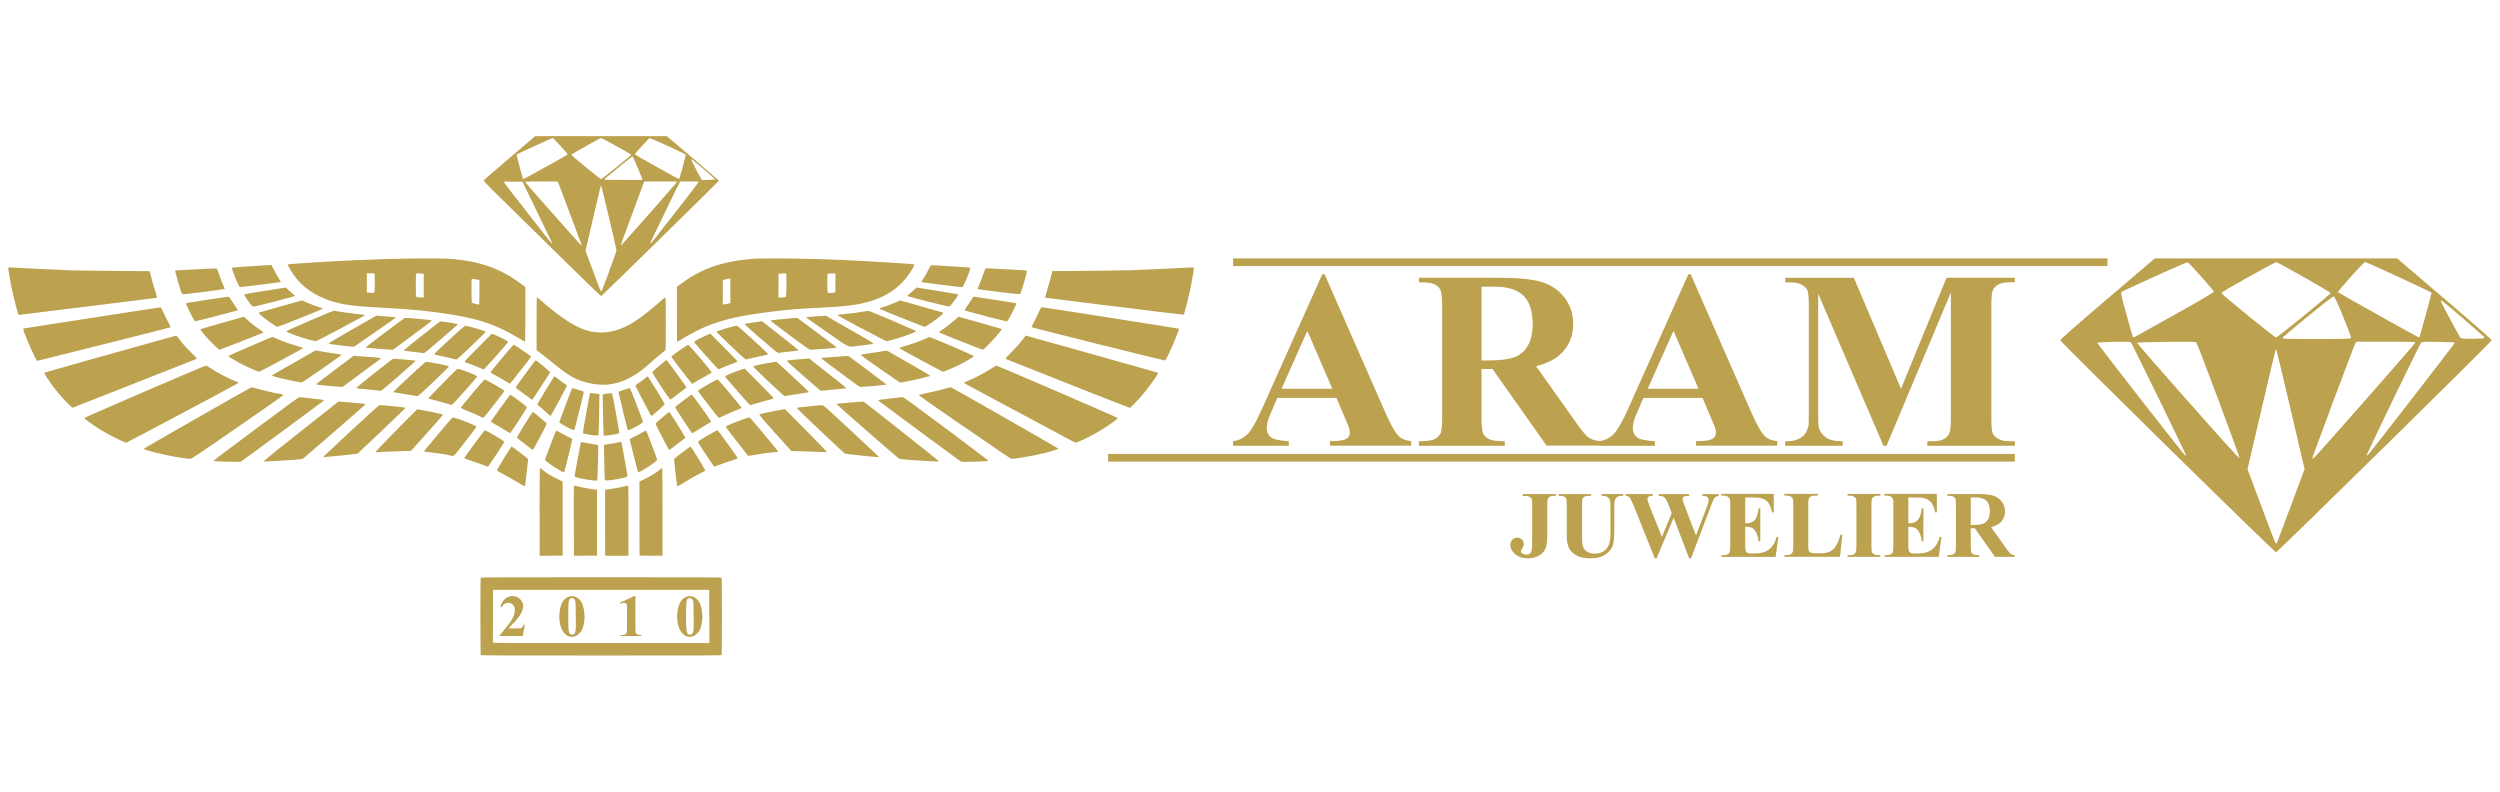 <?xml version="1.0" encoding="UTF-8"?>
<svg xmlns="http://www.w3.org/2000/svg" xmlns:xlink="http://www.w3.org/1999/xlink" width="300px" height="95px" viewBox="0 0 301 95" version="1.1">
  <g id="surface1">
    <path style=" stroke:none;fill-rule:nonzero;fill:rgb(73.725%,63.137%,30.98%);fill-opacity:1;" d="M 57.871 78.703 C 57.871 78.703 57.84 76.574 57.84 74.062 C 57.84 71.547 57.852 69.457 57.871 69.418 C 57.902 69.344 59.215 69.344 72.383 69.344 C 85.547 69.344 86.859 69.344 86.891 69.418 C 86.93 69.516 86.93 78.594 86.891 78.695 C 86.859 78.766 85.547 78.766 72.383 78.766 C 59.215 78.766 57.902 78.766 57.871 78.695 Z M 85.395 74.062 L 85.395 70.859 L 59.355 70.859 L 59.355 74.012 C 59.336 75.738 59.344 77.188 59.355 77.215 C 59.379 77.266 62.008 77.277 72.391 77.266 L 85.406 77.266 L 85.406 74.062 Z M 64.965 61.496 C 64.965 58.598 64.984 56.219 65.004 56.195 C 65.023 56.188 65.164 56.277 65.32 56.406 C 65.777 56.789 66.207 57.062 66.992 57.449 L 67.746 57.824 L 67.746 66.742 L 66.359 66.742 C 66.359 66.742 64.977 66.762 64.977 66.762 L 64.977 61.496 Z M 69.102 66.742 C 69.102 66.742 69.059 58.34 69.102 58.309 C 69.121 58.297 69.422 58.359 69.762 58.449 C 70.105 58.539 70.723 58.66 71.137 58.707 L 71.879 58.809 L 71.879 66.742 L 70.504 66.742 C 69.75 66.762 69.109 66.75 69.102 66.742 Z M 72.863 66.711 C 72.863 66.711 72.844 64.891 72.852 62.73 L 72.852 58.809 C 72.852 58.809 73.605 58.707 73.605 58.707 C 74.016 58.648 74.625 58.527 74.98 58.449 C 75.32 58.359 75.621 58.309 75.641 58.32 C 75.66 58.34 75.672 60.238 75.66 62.547 L 75.66 66.75 C 75.66 66.75 74.266 66.762 74.266 66.762 C 73.184 66.762 72.871 66.762 72.863 66.711 Z M 77.004 66.711 C 77.004 66.711 76.984 64.668 76.992 62.238 L 76.992 57.824 C 76.992 57.824 77.746 57.449 77.746 57.449 C 78.523 57.062 79.012 56.746 79.445 56.387 C 79.586 56.266 79.715 56.188 79.734 56.207 C 79.754 56.227 79.766 58.609 79.766 61.496 L 79.766 66.742 C 79.766 66.742 78.391 66.75 78.391 66.75 C 77.328 66.75 77.027 66.75 77.004 66.703 Z M 62.188 57.836 C 61.664 57.523 60.934 57.102 60.539 56.902 C 60.16 56.695 59.828 56.516 59.82 56.496 C 59.789 56.445 61.523 53.602 61.594 53.602 C 61.684 53.602 63.41 54.918 63.551 55.098 C 63.59 55.148 63.562 55.512 63.422 56.676 C 63.32 57.512 63.23 58.234 63.23 58.289 C 63.23 58.34 63.199 58.379 63.172 58.387 C 63.141 58.387 62.695 58.145 62.176 57.824 Z M 81.531 58.359 C 81.488 58.234 81.141 55.188 81.16 55.129 C 81.211 55 83.078 53.59 83.156 53.609 C 83.227 53.633 84.953 56.457 84.922 56.496 C 84.91 56.516 84.703 56.637 84.473 56.746 C 83.789 57.09 83.066 57.492 82.344 57.945 C 81.57 58.43 81.559 58.43 81.531 58.348 Z M 71.418 57.684 C 70.645 57.613 69.34 57.352 69.219 57.23 C 69.18 57.191 69.25 56.695 69.539 55.141 C 69.75 54.016 69.93 53.09 69.949 53.07 C 69.973 53.047 70.223 53.09 70.516 53.16 C 70.805 53.223 71.258 53.301 71.508 53.332 C 71.758 53.359 71.988 53.402 72.008 53.41 C 72.059 53.461 71.957 57.48 71.91 57.613 C 71.867 57.727 71.848 57.727 71.43 57.684 Z M 72.82 57.613 C 72.781 57.41 72.703 53.453 72.73 53.41 C 72.754 53.391 72.961 53.352 73.211 53.32 C 73.586 53.281 74.016 53.203 74.691 53.047 C 74.762 53.027 74.801 53.047 74.82 53.109 C 74.891 53.352 75.551 57.039 75.539 57.141 C 75.531 57.25 75.488 57.27 75.031 57.379 C 74.527 57.512 73.824 57.625 73.191 57.676 C 72.871 57.703 72.852 57.695 72.832 57.594 Z M 67.492 56.527 C 66.742 56.125 65.617 55.332 65.617 55.199 C 65.617 55.141 66.09 53.887 66.742 52.184 C 66.852 51.902 66.953 51.695 66.992 51.695 C 67.031 51.695 67.242 51.805 67.473 51.945 C 67.707 52.082 68.117 52.293 68.387 52.426 C 68.656 52.559 68.891 52.676 68.902 52.707 C 68.922 52.777 67.977 56.648 67.926 56.695 C 67.898 56.727 67.738 56.668 67.504 56.535 Z M 76.812 56.676 C 76.812 56.676 76.562 55.773 76.312 54.75 C 76.062 53.723 75.855 52.836 75.828 52.777 C 75.809 52.688 75.875 52.648 76.383 52.406 C 76.703 52.254 77.129 52.035 77.328 51.914 C 77.527 51.793 77.719 51.695 77.758 51.695 C 77.797 51.695 77.879 51.852 77.957 52.055 C 78.602 53.723 79.133 55.148 79.133 55.199 C 79.133 55.324 78.02 56.105 77.27 56.516 C 76.953 56.688 76.855 56.719 76.812 56.676 Z M 58.215 55.844 C 57.973 55.742 57.352 55.523 56.828 55.352 C 56.309 55.18 55.887 55.027 55.887 55.008 C 55.887 54.938 58.316 51.645 58.367 51.645 C 58.516 51.645 60.664 52.906 60.715 53.016 C 60.742 53.109 58.824 56.023 58.727 56.023 C 58.684 56.023 58.457 55.934 58.215 55.832 Z M 84.973 54.559 C 84.211 53.391 84.008 53.07 84.047 53.008 C 84.152 52.855 86.285 51.625 86.395 51.652 C 86.43 51.652 86.988 52.418 87.652 53.32 C 88.555 54.57 88.848 54.988 88.809 55.027 C 88.777 55.059 88.434 55.18 88.055 55.305 C 87.672 55.422 87.059 55.633 86.699 55.773 C 86.336 55.914 86.016 56.023 85.996 56.023 C 85.977 56.023 85.516 55.363 84.98 54.547 Z M 27.012 55.422 C 26.336 55.402 25.758 55.363 25.734 55.344 C 25.688 55.289 25.426 55.484 31.367 51.059 C 34.727 48.555 35.961 47.66 36.051 47.66 C 36.109 47.66 36.473 47.699 36.84 47.738 C 37.215 47.781 37.836 47.852 38.219 47.895 C 38.598 47.934 38.938 47.984 38.98 48.004 C 39.027 48.023 38.969 48.094 38.77 48.242 C 38.113 48.746 29.129 55.363 29.027 55.414 C 28.918 55.473 28.879 55.473 27.012 55.414 Z M 115.711 55.422 C 115.562 55.344 105.941 48.242 105.82 48.125 C 105.73 48.043 105.723 48.016 105.773 47.992 C 105.812 47.984 106.445 47.902 107.184 47.82 C 107.93 47.738 108.59 47.672 108.648 47.648 C 108.75 47.629 109.562 48.215 113.891 51.441 C 116.707 53.543 119.004 55.277 119.004 55.305 C 119.004 55.402 115.867 55.504 115.703 55.414 Z M 31.734 55.383 C 31.734 55.383 31.676 55.352 36.57 51.488 L 40.758 48.184 L 42.332 48.312 C 43.203 48.383 43.934 48.465 43.953 48.473 C 43.984 48.492 43.984 48.523 43.973 48.555 C 43.934 48.629 36.633 54.969 36.492 55.059 C 36.352 55.148 35.105 55.25 32.125 55.395 C 31.914 55.402 31.734 55.395 31.715 55.371 Z M 111.992 55.371 C 111.562 55.352 110.559 55.289 109.773 55.23 C 108.648 55.148 108.328 55.117 108.23 55.051 C 108.008 54.91 100.746 48.574 100.746 48.523 C 100.746 48.445 100.836 48.434 102.48 48.293 C 103.523 48.203 103.945 48.184 104.016 48.223 C 104.176 48.305 113.016 55.305 113.016 55.352 C 113.016 55.414 112.914 55.414 111.992 55.371 Z M 21.902 54.98 C 20.066 54.699 17.309 54.035 17.32 53.875 C 17.32 53.816 30.121 46.508 30.262 46.477 C 30.312 46.477 30.562 46.527 30.832 46.598 C 31.715 46.855 33.059 47.172 33.953 47.32 C 34.055 47.34 34.125 47.379 34.125 47.41 C 34.125 47.441 31.645 49.18 28.613 51.27 C 23.227 54.988 23.109 55.07 22.875 55.078 C 22.746 55.078 22.305 55.039 21.902 54.969 Z M 116.148 51.289 C 113.105 49.188 110.617 47.449 110.617 47.422 C 110.617 47.391 110.887 47.309 111.262 47.238 C 112.051 47.074 113.254 46.797 113.898 46.605 C 114.16 46.527 114.418 46.465 114.469 46.465 C 114.578 46.465 127.402 53.793 127.422 53.863 C 127.453 53.965 125.867 54.395 124.402 54.688 C 123.52 54.867 122.086 55.09 121.828 55.09 C 121.691 55.09 120.812 54.496 116.148 51.27 Z M 38.957 54.809 C 38.957 54.809 40.473 53.371 42.281 51.695 C 44.91 49.258 45.613 48.637 45.723 48.617 C 45.871 48.594 48.699 48.879 48.762 48.918 C 48.781 48.93 48.805 48.957 48.805 48.977 C 48.805 49.02 43.156 54.387 43.055 54.457 C 42.996 54.496 39.379 54.867 39.098 54.867 C 38.98 54.867 38.938 54.848 38.957 54.809 Z M 103.562 54.68 C 102.621 54.578 101.801 54.484 101.738 54.465 C 101.625 54.426 95.949 49.047 95.949 48.988 C 95.949 48.969 95.969 48.938 95.992 48.93 C 96.031 48.898 98.77 48.617 98.988 48.617 C 99.129 48.617 99.461 48.906 102.238 51.488 C 103.945 53.07 105.453 54.477 105.59 54.617 L 105.84 54.867 L 105.562 54.867 C 105.41 54.867 104.508 54.777 103.555 54.68 Z M 54.16 54.66 C 53.738 54.559 52.707 54.406 51.852 54.316 C 51.344 54.266 51.059 54.215 51.059 54.184 C 51.059 54.113 54.379 50.156 54.469 50.125 C 54.559 50.082 54.812 50.156 55.543 50.414 C 56.566 50.785 57.383 51.148 57.363 51.23 C 57.363 51.27 56.746 52.074 56.016 53.016 C 54.531 54.93 54.695 54.801 54.148 54.668 Z M 88.715 53.008 C 87.984 52.062 87.379 51.25 87.379 51.219 C 87.379 51.148 88.242 50.766 89.207 50.426 C 89.926 50.164 90.18 50.09 90.27 50.125 C 90.379 50.164 93.723 54.176 93.684 54.215 C 93.664 54.234 93.27 54.285 92.828 54.324 C 92.387 54.363 91.645 54.465 91.203 54.547 C 90.75 54.629 90.312 54.699 90.23 54.711 L 90.07 54.73 L 88.734 52.996 Z M 45.207 54.273 C 45.207 54.273 45.414 53.965 47.988 51.371 L 50.227 49.117 L 50.457 49.148 C 50.738 49.188 52.906 49.621 53.145 49.691 C 53.246 49.723 53.316 49.773 53.316 49.801 C 53.316 49.832 52.457 50.824 51.391 52.004 L 49.465 54.145 L 48.77 54.145 C 47.941 54.164 45.793 54.254 45.473 54.297 C 45.344 54.305 45.219 54.297 45.199 54.297 Z M 98.789 54.254 C 98.547 54.234 97.652 54.207 96.809 54.184 L 95.277 54.145 L 94.688 53.492 C 92.777 51.391 91.426 49.84 91.426 49.793 C 91.426 49.762 91.504 49.711 91.594 49.684 C 92.105 49.543 93.793 49.207 94.281 49.137 L 94.512 49.109 L 97.043 51.652 C 98.43 53.047 99.562 54.227 99.543 54.246 C 99.512 54.297 99.453 54.297 98.777 54.246 Z M 80.504 53.926 C 80.297 53.59 78.902 50.879 78.922 50.836 C 78.961 50.754 80.516 49.434 80.578 49.434 C 80.629 49.434 82.523 52.469 82.523 52.539 C 82.523 52.559 81.25 53.543 80.66 53.977 C 80.59 54.023 80.57 54.023 80.504 53.926 Z M 64.012 53.934 C 64.012 53.934 63.59 53.59 63.102 53.223 C 62.457 52.738 62.227 52.539 62.246 52.488 C 62.285 52.367 64.086 49.453 64.137 49.434 C 64.156 49.422 64.336 49.543 64.523 49.703 C 65.457 50.484 65.809 50.785 65.828 50.836 C 65.84 50.871 65.488 51.578 65.035 52.438 C 64.414 53.621 64.203 53.984 64.137 53.984 C 64.086 53.984 64.031 53.965 64.02 53.934 Z M 14.922 53.047 C 14.82 52.996 14.426 52.816 14.047 52.637 C 12.895 52.094 11.77 51.418 10.695 50.637 C 10.363 50.395 10.156 50.207 10.164 50.164 C 10.176 50.09 24.641 43.859 24.793 43.859 C 24.844 43.859 25.062 43.98 25.285 44.129 C 26.105 44.684 27.328 45.328 28.312 45.73 C 28.523 45.82 28.695 45.902 28.695 45.922 C 28.695 45.941 28.645 45.992 28.594 46.023 C 28.223 46.254 15.262 53.152 15.199 53.141 C 15.16 53.141 15.039 53.102 14.941 53.047 Z M 127.824 52.262 C 126.934 51.785 123.961 50.195 121.23 48.738 C 115.996 45.941 116.066 45.973 116.066 45.922 C 116.066 45.902 116.238 45.812 116.445 45.73 C 117.48 45.309 118.445 44.805 119.367 44.203 C 119.789 43.93 119.93 43.859 120.02 43.879 C 120.277 43.941 134.574 50.105 134.586 50.176 C 134.605 50.316 132.922 51.461 131.699 52.133 C 131.023 52.508 129.758 53.102 129.57 53.133 C 129.48 53.152 129.059 52.938 127.816 52.273 Z M 71.18 52.223 C 70.695 52.152 70.234 52.043 70.176 51.984 C 70.145 51.953 70.996 47.219 71.043 47.172 C 71.055 47.16 71.316 47.172 71.617 47.219 L 72.168 47.281 L 72.148 48.727 C 72.148 49.523 72.117 50.645 72.098 51.219 L 72.066 52.262 L 71.84 52.262 C 71.707 52.273 71.418 52.254 71.18 52.215 Z M 72.684 52.262 C 72.652 52.215 72.543 47.422 72.57 47.352 C 72.602 47.27 73.617 47.141 73.688 47.199 C 73.746 47.262 74.605 51.945 74.566 51.984 C 74.508 52.043 74.055 52.152 73.527 52.223 C 72.973 52.305 72.711 52.312 72.684 52.262 Z M 60.734 51.594 C 60.359 51.359 59.84 51.051 59.578 50.91 C 59.316 50.766 59.094 50.625 59.094 50.594 C 59.094 50.555 61.242 47.57 61.375 47.43 C 61.441 47.352 61.473 47.359 61.988 47.719 C 62.766 48.273 63.449 48.816 63.441 48.898 C 63.441 48.969 61.602 51.805 61.473 51.934 C 61.402 52.004 61.352 51.984 60.723 51.594 Z M 83.266 51.934 C 83.137 51.785 81.281 48.918 81.281 48.867 C 81.281 48.797 83.207 47.352 83.297 47.352 C 83.348 47.352 85.664 50.574 85.637 50.617 C 85.625 50.637 85.363 50.797 85.062 50.969 C 84.762 51.141 84.27 51.43 83.977 51.625 C 83.688 51.805 83.418 51.973 83.387 51.984 C 83.355 52.004 83.309 51.984 83.266 51.934 Z M 68.605 51.441 C 67.988 51.141 67.344 50.746 67.344 50.664 C 67.344 50.586 68.832 46.645 68.879 46.586 C 68.902 46.566 69.129 46.617 69.402 46.707 C 69.672 46.797 69.973 46.895 70.086 46.926 C 70.246 46.965 70.285 46.996 70.273 47.074 C 70.273 47.141 70.023 48.176 69.719 49.402 C 69.32 51.031 69.16 51.625 69.109 51.633 C 69.07 51.633 68.852 51.551 68.605 51.43 Z M 75.57 51.602 C 75.531 51.539 74.477 47.16 74.477 47.066 C 74.477 47.008 74.547 46.965 74.75 46.906 C 74.898 46.867 75.191 46.766 75.398 46.688 C 75.609 46.605 75.809 46.555 75.844 46.566 C 75.895 46.586 77.418 50.535 77.418 50.645 C 77.418 50.727 76.926 51.039 76.285 51.359 C 75.719 51.645 75.629 51.672 75.578 51.594 Z M 57.543 49.863 C 57.211 49.703 56.609 49.453 56.219 49.289 C 55.715 49.086 55.492 48.977 55.492 48.93 C 55.492 48.828 58.266 45.527 58.344 45.527 C 58.504 45.527 60.734 46.816 60.734 46.906 C 60.734 46.977 58.273 50.125 58.207 50.145 C 58.172 50.145 57.871 50.023 57.543 49.871 Z M 85.273 48.562 C 84.602 47.691 84.039 46.957 84.027 46.918 C 84.008 46.816 86.215 45.527 86.406 45.527 C 86.5 45.527 89.297 48.879 89.277 48.949 C 89.266 48.977 88.969 49.117 88.602 49.258 C 88.254 49.402 87.652 49.652 87.27 49.832 C 86.891 50.012 86.57 50.156 86.539 50.156 C 86.508 50.156 85.945 49.441 85.273 48.562 Z M 65.809 49.523 C 65.57 49.297 65.215 48.988 65.023 48.836 C 64.836 48.68 64.684 48.535 64.684 48.516 C 64.684 48.473 66.672 45.207 66.734 45.148 C 66.754 45.129 66.902 45.227 67.062 45.367 C 67.223 45.508 67.562 45.773 67.816 45.934 C 68.066 46.094 68.266 46.242 68.266 46.262 C 68.266 46.344 66.34 49.922 66.289 49.922 C 66.258 49.922 66.039 49.742 65.797 49.523 Z M 78.191 49.531 C 77.688 48.582 76.523 46.383 76.504 46.312 C 76.484 46.254 76.562 46.172 76.863 45.98 C 77.078 45.844 77.406 45.598 77.586 45.438 C 77.77 45.277 77.949 45.16 77.977 45.16 C 78.039 45.16 80.035 48.395 80.035 48.492 C 80.035 48.523 79.777 48.777 79.465 49.059 C 79.141 49.336 78.801 49.652 78.691 49.742 C 78.582 49.832 78.473 49.91 78.441 49.91 C 78.41 49.91 78.293 49.742 78.18 49.531 Z M 8.086 48.344 C 7.184 47.43 6.371 46.418 5.629 45.277 C 5.41 44.949 5.309 44.754 5.34 44.723 C 5.371 44.695 7.848 43.992 10.844 43.148 C 13.855 42.301 17.41 41.309 18.742 40.934 C 20.086 40.566 21.199 40.25 21.219 40.25 C 21.242 40.25 21.379 40.41 21.531 40.613 C 21.965 41.199 22.543 41.848 23.137 42.414 C 23.438 42.707 23.688 42.965 23.688 42.996 C 23.688 43.027 23.578 43.086 23.449 43.137 C 23.316 43.188 19.957 44.516 15.996 46.082 C 12.027 47.648 8.758 48.938 8.727 48.938 C 8.699 48.938 8.406 48.668 8.086 48.344 Z M 129.16 46.254 C 125.43 44.773 122.086 43.449 121.715 43.305 C 121.344 43.168 121.051 43.027 121.051 43.008 C 121.051 42.988 121.383 42.633 121.785 42.234 C 122.418 41.598 122.848 41.094 123.379 40.402 L 123.5 40.242 L 131.398 42.453 C 135.738 43.672 139.32 44.676 139.375 44.703 C 139.453 44.746 139.445 44.766 139.344 44.949 C 139.09 45.367 138.43 46.293 137.898 46.965 C 137.266 47.75 136.133 48.949 136.023 48.949 C 135.984 48.949 132.902 47.738 129.168 46.262 Z M 53.91 48.465 C 53.414 48.305 52.031 47.934 51.781 47.883 C 51.684 47.859 51.594 47.828 51.582 47.809 C 51.551 47.77 54.922 44.324 55.055 44.254 C 55.223 44.176 57.453 45.02 57.453 45.168 C 57.453 45.258 54.461 48.617 54.391 48.605 C 54.359 48.605 54.148 48.543 53.918 48.465 Z M 88.809 46.938 C 87.984 46.012 87.301 45.219 87.301 45.18 C 87.301 45.078 88.082 44.746 89.047 44.414 L 89.656 44.215 L 91.434 46.004 C 92.797 47.371 93.199 47.801 93.137 47.82 C 93.098 47.84 92.797 47.934 92.469 48.016 C 92.133 48.094 91.523 48.266 91.102 48.395 C 90.691 48.523 90.34 48.629 90.32 48.629 C 90.301 48.629 89.617 47.875 88.797 46.945 Z M 63.391 47.488 C 63.02 47.211 62.578 46.875 62.406 46.758 C 62.238 46.637 62.086 46.516 62.086 46.496 C 62.086 46.426 64.426 43.238 64.484 43.215 C 64.574 43.188 66.23 44.574 66.23 44.676 C 66.23 44.723 64.195 47.859 64.094 47.973 C 64.07 47.992 63.762 47.77 63.391 47.488 Z M 79.574 46.344 C 78.992 45.457 78.523 44.695 78.531 44.656 C 78.543 44.586 79.977 43.348 80.164 43.238 C 80.234 43.195 80.277 43.207 80.336 43.277 C 80.438 43.375 82.664 46.457 82.664 46.484 C 82.664 46.496 82.332 46.758 81.934 47.047 C 81.531 47.352 81.098 47.672 80.98 47.77 C 80.859 47.875 80.73 47.953 80.699 47.953 C 80.668 47.953 80.164 47.25 79.574 46.344 Z M 49.645 47.441 C 49.402 47.391 48.836 47.301 48.391 47.23 C 47.406 47.074 47.367 47.074 47.367 47.016 C 47.367 46.965 51.008 43.57 51.191 43.461 C 51.301 43.387 51.352 43.387 51.98 43.5 C 53.176 43.699 54.039 43.891 54.059 43.969 C 54.059 44 53.246 44.812 52.223 45.781 C 50.598 47.32 50.359 47.539 50.227 47.531 C 50.148 47.531 49.883 47.488 49.645 47.441 Z M 92.527 45.781 C 91.504 44.812 90.68 44 90.691 43.969 C 90.723 43.891 91.566 43.699 92.777 43.5 L 93.449 43.387 L 93.594 43.492 C 93.824 43.66 97.383 46.984 97.383 47.027 C 97.383 47.074 97.305 47.098 96.641 47.191 C 96.352 47.23 95.746 47.328 95.316 47.398 C 94.887 47.469 94.492 47.531 94.453 47.531 C 94.414 47.531 93.543 46.734 92.527 45.773 Z M 45.504 46.855 C 45.504 46.855 44.988 46.797 44.457 46.746 C 43.926 46.695 43.344 46.637 43.184 46.625 C 43.016 46.605 42.891 46.574 42.891 46.547 C 42.891 46.496 46.918 43.297 47.227 43.098 C 47.348 43.016 47.395 43.016 48.301 43.098 C 49.492 43.188 49.965 43.238 50.008 43.277 C 50.047 43.316 49.926 43.441 47.852 45.238 C 45.992 46.848 45.934 46.895 45.754 46.895 C 45.652 46.895 45.531 46.887 45.492 46.875 Z M 96.77 45.129 C 95.645 44.152 94.738 43.336 94.738 43.305 C 94.738 43.238 94.867 43.215 95.898 43.125 C 96.371 43.086 96.91 43.047 97.094 43.027 L 97.426 42.996 L 98.094 43.531 C 100.957 45.773 101.859 46.496 101.859 46.547 C 101.859 46.574 101.828 46.605 101.781 46.605 C 101.738 46.605 101.188 46.656 100.555 46.727 C 99.922 46.785 99.277 46.855 99.109 46.867 L 98.809 46.895 Z M 39.402 46.293 C 38.719 46.23 38.145 46.164 38.125 46.133 C 38.094 46.102 38.105 46.062 38.145 46.023 C 38.184 45.98 39.199 45.219 40.402 44.312 L 42.59 42.672 L 42.965 42.707 C 44.457 42.805 45.852 42.926 45.871 42.945 C 45.914 42.988 45.824 43.055 43.504 44.754 L 41.246 46.418 L 40.938 46.418 C 40.766 46.418 40.074 46.352 39.395 46.281 Z M 101.188 44.723 C 99.934 43.801 98.898 43.016 98.887 42.988 C 98.867 42.926 98.859 42.926 100.848 42.785 L 102.141 42.688 L 104.316 44.305 C 105.512 45.199 106.547 45.973 106.605 46.031 L 106.715 46.141 L 106.605 46.172 C 106.434 46.211 103.883 46.438 103.652 46.426 C 103.473 46.426 103.293 46.293 101.176 44.723 Z M 72.027 46.141 C 71.016 46.051 70.043 45.781 69.191 45.379 C 68.578 45.09 67.785 44.535 66.883 43.789 C 66.461 43.441 65.77 42.887 65.359 42.574 L 64.605 41.992 L 64.605 38.824 C 64.605 36.32 64.613 35.656 64.664 35.656 C 64.695 35.656 64.824 35.758 64.953 35.867 C 66.098 36.906 67.492 37.98 68.465 38.582 C 69.973 39.516 71.043 39.871 72.383 39.871 C 74.406 39.871 76.273 38.941 79.031 36.543 C 79.406 36.223 79.785 35.887 79.887 35.797 C 79.984 35.719 80.086 35.656 80.117 35.676 C 80.145 35.699 80.164 36.766 80.164 38.824 C 80.164 41.73 80.164 41.953 80.086 42.031 C 80.047 42.082 79.867 42.223 79.707 42.352 C 79.395 42.582 78.91 42.996 77.906 43.879 C 76.035 45.539 73.984 46.332 72.039 46.141 Z M 60.875 45.742 C 60.602 45.566 60.09 45.277 59.719 45.078 C 59.355 44.875 59.055 44.695 59.055 44.664 C 59.055 44.605 61.758 41.379 61.828 41.348 C 61.918 41.32 63.941 42.695 63.941 42.785 C 63.941 42.836 61.453 46.023 61.402 46.031 C 61.375 46.031 61.133 45.914 60.875 45.742 Z M 83.219 45.922 C 82.957 45.637 80.84 42.855 80.828 42.797 C 80.828 42.688 82.695 41.379 82.883 41.367 C 82.969 41.367 85.695 44.574 85.695 44.676 C 85.695 44.703 85.484 44.836 85.211 44.977 C 84.941 45.117 84.43 45.418 84.047 45.637 C 83.668 45.871 83.355 46.051 83.348 46.051 C 83.336 46.051 83.277 45.992 83.207 45.922 Z M 36.141 45.871 C 34.988 45.672 33.031 45.219 32.828 45.109 C 32.781 45.078 32.75 45.039 32.77 45.02 C 32.789 45 33.973 44.312 35.398 43.512 L 37.984 42.031 L 38.801 42.172 C 39.238 42.254 39.953 42.363 40.363 42.414 C 40.777 42.473 41.125 42.531 41.125 42.562 C 41.137 42.621 36.422 45.902 36.32 45.891 C 36.281 45.891 36.199 45.883 36.133 45.863 Z M 105.98 44.266 C 104.676 43.355 103.605 42.594 103.605 42.574 C 103.605 42.551 103.945 42.484 104.379 42.422 C 104.797 42.363 105.512 42.262 105.953 42.184 L 106.766 42.043 L 109.363 43.52 C 110.797 44.336 111.961 45.027 111.961 45.059 C 111.961 45.129 111.84 45.168 110.887 45.398 C 110.238 45.559 108.488 45.914 108.379 45.914 C 108.359 45.914 107.277 45.168 105.973 44.266 Z M 30.621 44.383 C 29.406 43.902 27.398 42.797 27.512 42.688 C 27.559 42.633 32.738 40.402 32.801 40.402 C 32.82 40.402 33.09 40.516 33.398 40.656 C 34.094 40.965 34.867 41.238 35.789 41.5 C 36.172 41.609 36.492 41.719 36.5 41.75 C 36.52 41.797 31.285 44.605 31.195 44.605 C 31.164 44.605 30.902 44.504 30.621 44.395 Z M 110.879 43.195 C 109.441 42.434 108.27 41.777 108.27 41.75 C 108.27 41.719 108.578 41.609 108.973 41.5 C 109.762 41.27 110.676 40.945 111.301 40.676 C 111.531 40.574 111.77 40.477 111.84 40.441 C 111.949 40.402 112.281 40.535 114.609 41.527 C 116.066 42.152 117.262 42.688 117.262 42.715 C 117.262 42.785 116.398 43.305 115.652 43.691 C 115.012 44.02 113.648 44.605 113.539 44.605 C 113.508 44.605 112.316 43.969 110.879 43.207 Z M 57.82 44.152 C 57.5 44.012 57.223 43.902 56.137 43.5 C 56.027 43.461 55.938 43.398 55.938 43.367 C 55.938 43.336 56.676 42.574 57.582 41.66 L 59.227 40.012 L 59.738 40.23 C 60.539 40.574 61.172 40.926 61.172 41.016 C 61.172 41.055 60.574 41.758 59.84 42.582 C 58.234 44.375 58.273 44.324 58.234 44.324 C 58.215 44.324 58.031 44.246 57.82 44.152 Z M 85.02 42.707 C 84.23 41.82 83.578 41.055 83.578 41.016 C 83.578 40.926 84.211 40.586 85.012 40.23 L 85.516 40.012 L 87.16 41.66 C 88.062 42.562 88.809 43.336 88.809 43.355 C 88.809 43.375 88.504 43.52 88.145 43.652 C 87.781 43.781 87.258 43.992 87 44.102 C 86.738 44.215 86.508 44.305 86.488 44.305 C 86.469 44.305 85.805 43.582 85.012 42.688 Z M 4.426 43.238 C 4.246 43.016 3.352 41.043 2.973 40.039 C 2.77 39.508 2.758 39.379 2.906 39.379 C 2.961 39.379 6.664 38.805 11.145 38.098 C 15.629 37.395 19.324 36.836 19.352 36.844 C 19.383 36.855 19.535 37.156 19.695 37.5 C 19.855 37.848 20.117 38.383 20.277 38.672 C 20.438 38.969 20.555 39.227 20.535 39.246 C 20.516 39.266 16.934 40.172 12.562 41.27 C 8.199 42.363 4.586 43.266 4.547 43.277 C 4.504 43.285 4.445 43.277 4.426 43.238 Z M 132.227 41.277 C 127.836 40.172 124.223 39.258 124.203 39.238 C 124.184 39.219 124.242 39.066 124.336 38.902 C 124.426 38.742 124.684 38.242 124.895 37.789 C 125.113 37.336 125.309 36.934 125.328 36.895 C 125.348 36.855 125.418 36.824 125.477 36.836 C 125.777 36.855 141.895 39.387 141.934 39.418 C 142.051 39.527 140.465 43.176 140.273 43.246 C 140.234 43.258 136.613 42.371 132.219 41.27 Z M 54.352 42.988 C 54.031 42.906 53.426 42.766 53.004 42.688 C 52.504 42.582 52.25 42.512 52.262 42.484 C 52.293 42.371 55.906 39.059 56.008 39.059 C 56.297 39.059 58.457 39.688 58.484 39.789 C 58.504 39.84 55.164 43.035 55.012 43.105 C 54.965 43.137 54.723 43.098 54.352 42.996 Z M 87.973 41.469 C 87.02 40.566 86.254 39.812 86.266 39.781 C 86.297 39.676 88.441 39.047 88.742 39.059 C 88.848 39.059 92.457 42.371 92.488 42.484 C 92.488 42.512 92.309 42.574 91.953 42.645 C 91.656 42.707 91.062 42.828 90.641 42.938 C 90.223 43.035 89.836 43.117 89.785 43.117 C 89.738 43.117 89.008 42.453 87.973 41.48 Z M 50.898 42.344 C 50.898 42.344 50.469 42.281 49.977 42.223 C 48.641 42.082 48.621 42.074 48.629 42.012 C 48.629 41.984 49.605 41.184 50.797 40.25 L 52.965 38.555 L 53.188 38.555 C 53.477 38.562 54.973 38.805 55.062 38.863 C 55.145 38.914 55.344 38.723 53.375 40.43 C 51.898 41.719 51.113 42.363 51.027 42.363 C 50.969 42.363 50.906 42.363 50.898 42.344 Z M 91.633 40.656 C 90.562 39.723 89.668 38.922 89.668 38.902 C 89.668 38.883 89.688 38.852 89.738 38.832 C 89.836 38.805 90.812 38.645 91.344 38.574 L 91.746 38.512 L 92.184 38.852 C 92.43 39.047 93.41 39.82 94.371 40.574 C 95.336 41.328 96.129 41.973 96.129 42.004 C 96.129 42.031 96.031 42.074 95.891 42.082 C 95.758 42.094 95.258 42.152 94.785 42.203 C 94.312 42.254 93.852 42.301 93.762 42.324 C 93.602 42.344 93.543 42.293 91.645 40.645 Z M 25.906 41.508 C 25.113 40.785 24.059 39.559 24.152 39.469 C 24.184 39.438 29.289 37.98 29.367 37.98 C 29.367 37.98 29.539 38.121 29.719 38.293 C 30.203 38.742 30.703 39.137 31.246 39.496 C 31.504 39.668 31.715 39.832 31.715 39.852 C 31.715 39.871 31.625 39.922 31.516 39.973 C 29.977 40.586 26.488 41.953 26.438 41.953 C 26.406 41.953 26.164 41.758 25.906 41.52 Z M 45.383 41.82 C 44.668 41.758 44.066 41.707 44.066 41.707 C 43.965 41.688 44.43 41.32 46.383 39.859 L 48.711 38.129 L 49.105 38.129 C 49.473 38.148 51.383 38.312 51.781 38.375 C 51.891 38.395 51.98 38.422 51.98 38.453 C 51.98 38.484 50.938 39.277 49.652 40.223 L 47.328 41.941 L 47.008 41.941 C 46.836 41.941 46.102 41.879 45.383 41.82 Z M 95.066 40.199 C 93.762 39.238 92.738 38.453 92.77 38.434 C 92.809 38.395 93.941 38.273 95.328 38.16 L 95.992 38.109 L 96.52 38.504 C 98.637 40.07 100.707 41.629 100.707 41.668 C 100.707 41.688 100.617 41.73 100.504 41.738 C 100.184 41.777 97.805 41.953 97.605 41.953 C 97.434 41.953 97.223 41.797 95.078 40.211 Z M 117.262 41.547 C 116.715 41.34 115.555 40.875 114.664 40.523 C 113.77 40.172 113.047 39.859 113.047 39.84 C 113.047 39.82 113.195 39.695 113.387 39.578 C 113.867 39.266 114.398 38.852 114.934 38.383 C 115.234 38.109 115.414 37.98 115.461 37.988 C 115.504 38 116.668 38.332 118.051 38.715 C 119.438 39.098 120.582 39.438 120.602 39.457 C 120.711 39.566 118.535 41.941 118.324 41.941 C 118.285 41.941 117.801 41.77 117.262 41.547 Z M 41.328 41.469 C 40.262 41.348 39.613 41.25 39.562 41.199 C 39.543 41.176 40.809 40.422 42.422 39.496 L 45.324 37.84 L 46.391 37.93 C 46.984 37.98 47.496 38.02 47.547 38.02 C 47.586 38.02 47.629 38.051 47.629 38.078 C 47.629 38.109 46.508 38.914 45.137 39.852 L 42.652 41.57 L 42.359 41.57 C 42.199 41.57 41.727 41.52 41.328 41.469 Z M 99.582 39.84 C 98.207 38.895 97.086 38.09 97.074 38.07 C 97.062 38.051 97.094 38.02 97.145 38.02 C 97.195 38.02 97.723 37.98 98.328 37.93 L 99.422 37.848 L 102.32 39.508 C 103.934 40.422 105.207 41.176 105.176 41.207 C 105.129 41.258 104.477 41.359 103.375 41.48 C 101.988 41.641 102.461 41.84 99.582 39.84 Z M 62.387 40.516 C 59.891 39.008 57.891 38.305 54.578 37.75 C 51.91 37.305 49.355 37.047 45.922 36.887 C 42.812 36.73 41.418 36.551 40.004 36.133 C 37.824 35.469 36.109 34.211 35.078 32.512 C 34.797 32.047 34.633 31.719 34.684 31.68 C 34.746 31.617 40.102 31.285 43.246 31.145 C 47.508 30.953 52.914 30.895 54.328 31.016 C 57.852 31.312 60.301 32.188 62.746 34.02 L 63.25 34.391 L 63.25 37.68 C 63.25 40.27 63.242 40.965 63.191 40.965 C 63.16 40.965 62.797 40.766 62.387 40.516 Z M 57.723 35.035 L 57.723 33.566 L 57.32 33.477 C 57.102 33.426 56.887 33.395 56.836 33.414 C 56.766 33.445 56.758 33.598 56.766 34.832 C 56.766 35.598 56.789 36.25 56.809 36.281 C 56.848 36.34 57.531 36.52 57.652 36.512 C 57.711 36.512 57.723 36.312 57.723 35.035 Z M 51.02 34.238 L 51.02 32.812 L 50.617 32.773 C 50.398 32.75 50.18 32.742 50.137 32.762 C 50.066 32.793 50.066 32.953 50.066 34.16 C 50.066 35.215 50.078 35.547 50.129 35.578 C 50.188 35.629 50.547 35.668 50.859 35.656 L 51.02 35.656 C 51.02 35.656 51.02 34.23 51.02 34.23 Z M 45.07 35.062 C 45.129 35.004 45.148 32.891 45.09 32.793 C 45.059 32.75 44.93 32.73 44.609 32.742 L 44.168 32.742 L 44.168 35.043 L 44.43 35.074 C 44.867 35.125 45.008 35.113 45.07 35.062 Z M 81.5 37.668 L 81.5 34.379 L 82.043 33.98 C 84.441 32.188 86.918 31.324 90.473 31.016 C 91.836 30.895 97.344 30.953 101.484 31.145 C 104.578 31.285 110.016 31.617 110.078 31.68 C 110.148 31.746 109.633 32.621 109.152 33.246 C 107.84 34.922 105.91 35.988 103.355 36.461 C 102.359 36.641 101.266 36.754 99.723 36.836 C 97.016 36.977 96.52 37.004 95.668 37.074 C 94.004 37.207 91.605 37.508 90.031 37.777 C 87.48 38.211 85.645 38.781 83.777 39.723 C 83.199 40.012 82.152 40.613 81.762 40.887 C 81.68 40.934 81.59 40.977 81.559 40.984 C 81.508 40.984 81.5 40.289 81.5 37.699 Z M 87.508 36.43 L 87.934 36.332 L 87.934 33.395 L 87.805 33.395 C 87.734 33.395 87.527 33.438 87.348 33.484 L 87.027 33.566 L 87.027 34.984 C 87.008 36.301 87.008 36.52 87.07 36.52 C 87.078 36.52 87.277 36.48 87.508 36.422 Z M 94.621 35.578 C 94.621 35.578 94.688 35.203 94.688 34.16 C 94.688 32.941 94.688 32.781 94.613 32.762 C 94.574 32.742 94.363 32.762 94.133 32.773 L 93.734 32.812 L 93.734 34.191 C 93.711 34.945 93.723 35.598 93.734 35.629 C 93.754 35.676 93.844 35.676 94.164 35.656 C 94.383 35.637 94.594 35.609 94.621 35.578 Z M 100.566 35.035 C 100.566 35.035 100.598 34.5 100.586 33.891 L 100.586 32.773 C 100.586 32.773 100.133 32.762 100.133 32.762 C 99.812 32.762 99.684 32.762 99.652 32.812 C 99.582 32.91 99.602 35.012 99.672 35.082 C 99.711 35.125 99.832 35.133 100.121 35.113 C 100.344 35.094 100.535 35.062 100.555 35.055 Z M 37.273 40.754 C 36.152 40.465 34.512 39.859 34.473 39.723 C 34.473 39.688 35.738 39.129 37.297 38.453 C 39.984 37.297 40.145 37.234 40.312 37.273 C 40.637 37.344 42.102 37.551 43.004 37.648 C 43.484 37.699 43.895 37.75 43.906 37.77 C 43.914 37.789 43.906 37.809 43.883 37.84 C 43.863 37.859 42.562 38.562 40.996 39.398 C 39.16 40.383 38.094 40.914 38.016 40.914 C 37.945 40.914 37.613 40.844 37.285 40.754 Z M 103.723 39.379 C 102.148 38.531 100.855 37.82 100.848 37.801 C 100.824 37.738 100.887 37.73 102.078 37.609 C 102.602 37.559 103.355 37.457 103.754 37.387 C 104.156 37.316 104.539 37.266 104.586 37.266 C 104.707 37.266 110.297 39.656 110.297 39.711 C 110.297 39.883 107.207 40.914 106.715 40.906 C 106.656 40.906 105.312 40.211 103.734 39.367 Z M 32.949 38.941 C 32.195 38.473 31.082 37.57 31.152 37.488 C 31.164 37.477 32.348 37.137 33.785 36.73 L 36.383 36.012 L 36.801 36.203 C 37.305 36.43 38.016 36.703 38.527 36.855 C 38.73 36.914 38.879 36.984 38.867 37.016 C 38.848 37.074 33.543 39.188 33.41 39.188 C 33.359 39.188 33.148 39.078 32.949 38.941 Z M 108.57 38.121 C 107.094 37.539 105.891 37.035 105.883 37.004 C 105.871 36.977 105.941 36.926 106.062 36.895 C 106.504 36.785 107.266 36.5 107.809 36.262 L 108.371 36.012 L 110.898 36.723 C 112.297 37.117 113.469 37.457 113.52 37.477 C 113.598 37.52 113.598 37.527 113.469 37.66 C 113.035 38.121 111.5 39.195 111.301 39.188 C 111.27 39.188 110.039 38.703 108.559 38.121 Z M 23.438 38.473 C 23.227 38.199 22.402 36.551 22.402 36.41 C 22.402 36.371 22.465 36.332 22.555 36.312 C 23.508 36.141 27.488 35.547 27.539 35.566 C 27.57 35.578 27.703 35.758 27.824 35.949 C 27.945 36.141 28.172 36.492 28.344 36.723 C 28.516 36.957 28.645 37.164 28.633 37.195 C 28.613 37.234 23.648 38.523 23.508 38.523 C 23.508 38.523 23.469 38.492 23.449 38.465 Z M 118.664 37.891 C 117.152 37.508 116.148 37.234 116.137 37.195 C 116.125 37.164 116.238 36.977 116.387 36.773 C 116.535 36.57 116.785 36.211 116.926 35.977 C 117.07 35.746 117.211 35.547 117.23 35.547 C 117.27 35.547 121.926 36.27 122.207 36.32 C 122.297 36.34 122.355 36.371 122.355 36.422 C 122.355 36.512 121.777 37.711 121.492 38.18 C 121.371 38.383 121.254 38.543 121.223 38.543 C 121.191 38.543 120.039 38.254 118.656 37.91 Z M 2.18 37.609 C 2.078 37.336 1.664 35.746 1.484 34.902 C 1.223 33.664 0.953 32.078 1.004 32.047 C 1.023 32.039 1.652 32.047 2.387 32.098 C 3.934 32.188 6.398 32.301 8.457 32.383 C 9.242 32.41 11.711 32.441 13.957 32.461 L 18.027 32.492 L 18.09 32.75 C 18.219 33.305 18.531 34.43 18.711 34.973 C 18.883 35.508 18.922 35.699 18.871 35.699 C 18.863 35.699 15.16 36.16 10.656 36.723 C 6.148 37.285 2.406 37.75 2.336 37.75 C 2.246 37.75 2.207 37.719 2.168 37.621 Z M 134.047 36.711 C 129.602 36.152 125.938 35.688 125.906 35.688 C 125.816 35.688 125.84 35.598 126.078 34.785 C 126.207 34.359 126.402 33.676 126.512 33.254 L 126.711 32.48 L 130.762 32.453 C 132.992 32.434 135.48 32.402 136.281 32.371 C 138.078 32.312 140.609 32.188 141.641 32.129 C 143.125 32.039 143.727 32.02 143.746 32.066 C 143.777 32.117 143.516 33.676 143.316 34.633 C 143.168 35.367 142.832 36.711 142.652 37.336 L 142.543 37.711 L 142.332 37.711 C 142.223 37.719 138.492 37.266 134.047 36.703 Z M 30.16 36.453 C 29.809 36.02 29.379 35.367 29.398 35.297 C 29.406 35.258 30.32 35.094 31.914 34.855 L 34.414 34.461 L 34.797 34.824 C 35.008 35.023 35.258 35.234 35.355 35.309 C 35.457 35.379 35.527 35.449 35.516 35.477 C 35.508 35.527 30.75 36.754 30.543 36.754 C 30.441 36.754 30.363 36.691 30.16 36.453 Z M 111.672 36.141 C 110.336 35.797 109.242 35.508 109.242 35.477 C 109.242 35.449 109.324 35.359 109.441 35.266 C 109.562 35.172 109.812 34.965 110.008 34.785 L 110.348 34.461 L 112.844 34.855 C 114.43 35.105 115.352 35.266 115.363 35.297 C 115.383 35.359 114.961 36.012 114.598 36.453 C 114.418 36.672 114.348 36.73 114.238 36.746 C 114.16 36.746 113.016 36.473 111.68 36.141 Z M 66.461 29.758 C 63.25 26.602 60.07 23.477 59.41 22.832 C 58.746 22.176 58.215 21.613 58.227 21.582 C 58.227 21.543 59.629 20.324 61.332 18.879 L 64.434 16.234 L 72.352 16.234 C 72.352 16.234 80.266 16.234 80.266 16.234 L 80.406 16.336 C 80.641 16.508 86.406 21.441 86.48 21.523 C 86.527 21.582 86.527 21.613 86.48 21.684 C 86.324 21.883 72.453 35.488 72.383 35.496 C 72.332 35.496 70.113 33.355 66.461 29.766 Z M 73.332 32.512 C 73.824 31.195 74.234 30.055 74.227 29.996 C 74.227 29.785 72.434 22.238 72.383 22.219 C 72.32 22.195 72.422 21.785 71.387 26.207 L 70.496 30.047 L 71.277 32.137 C 71.707 33.285 72.117 34.391 72.199 34.594 C 72.277 34.793 72.363 34.945 72.391 34.945 C 72.422 34.945 72.844 33.852 73.344 32.531 Z M 70.043 29.367 C 70.043 29.367 67.242 21.863 67.191 21.773 C 67.152 21.691 67.023 21.691 65.195 21.691 C 63.652 21.691 63.242 21.703 63.242 21.754 C 63.242 21.805 63.98 22.652 68.348 27.586 C 69.742 29.164 70.043 29.477 70.043 29.375 Z M 78.168 25.582 C 80.004 23.516 81.5 21.785 81.5 21.742 C 81.5 21.684 81.211 21.684 79.535 21.691 L 77.566 21.691 C 77.566 21.691 76.164 25.461 76.164 25.461 C 75.391 27.535 74.762 29.262 74.75 29.301 C 74.75 29.355 74.77 29.387 74.789 29.375 C 74.809 29.367 76.332 27.664 78.168 25.582 Z M 66.512 29.164 C 66.512 29.164 65.75 27.566 63.832 23.625 L 62.898 21.715 L 61.777 21.715 C 60.895 21.691 60.652 21.703 60.652 21.742 C 60.652 21.793 61.777 23.25 65.617 28.16 C 66.34 29.082 66.523 29.281 66.523 29.164 Z M 78.793 28.633 C 80.789 26.098 84.09 21.844 84.102 21.773 C 84.121 21.691 84.066 21.684 83.027 21.684 C 82.043 21.684 81.922 21.684 81.863 21.762 C 81.824 21.805 81.461 22.527 81.059 23.359 C 80.66 24.199 80.074 25.395 79.766 26.027 C 78.684 28.25 78.293 29.074 78.293 29.113 C 78.293 29.223 78.41 29.113 78.793 28.633 Z M 77.309 21.395 C 77.309 21.234 76.223 18.676 76.152 18.676 C 76.125 18.676 75.461 19.191 74.691 19.824 C 72.754 21.402 72.73 21.414 72.762 21.465 C 72.781 21.492 73.688 21.504 75.051 21.504 L 77.309 21.504 Z M 86.094 21.422 C 86.094 21.422 85.445 20.82 84.652 20.145 C 83.656 19.301 83.207 18.941 83.199 18.992 C 83.188 19.062 84.121 20.891 84.391 21.324 L 84.5 21.504 L 85.305 21.504 C 85.797 21.484 86.105 21.465 86.105 21.434 Z M 65.68 19.957 C 67.074 19.18 68.238 18.527 68.266 18.496 C 68.297 18.469 68.328 18.426 68.328 18.398 C 68.328 18.316 66.652 16.477 66.562 16.465 C 66.473 16.445 62.348 18.328 62.238 18.426 C 62.176 18.488 62.219 18.668 62.547 19.867 C 62.758 20.621 62.941 21.273 62.949 21.324 C 62.973 21.375 63.012 21.402 63.062 21.383 C 63.109 21.375 64.285 20.73 65.68 19.945 Z M 74.105 20.066 C 76.082 18.457 76.035 18.508 75.945 18.426 C 75.844 18.328 72.461 16.457 72.371 16.457 C 72.25 16.457 68.809 18.398 68.789 18.477 C 68.766 18.559 72.25 21.402 72.371 21.402 C 72.414 21.402 73.191 20.801 74.098 20.066 Z M 82.184 19.984 C 82.395 19.211 82.562 18.547 82.562 18.496 C 82.562 18.426 82.074 18.188 80.438 17.43 C 79.273 16.898 78.281 16.465 78.23 16.465 C 78.18 16.465 77.77 16.891 77.277 17.43 C 76.625 18.145 76.426 18.398 76.465 18.449 C 76.523 18.539 81.66 21.402 81.742 21.395 C 81.785 21.395 81.934 20.91 82.195 19.984 Z M 21.895 35.184 C 21.742 34.902 21.039 32.461 21.102 32.402 C 21.109 32.391 21.648 32.363 22.312 32.332 C 22.969 32.301 24.078 32.246 24.773 32.207 C 25.836 32.148 26.055 32.148 26.105 32.199 C 26.137 32.227 26.227 32.441 26.297 32.66 C 26.461 33.145 26.828 34.109 26.969 34.379 C 27.039 34.523 27.059 34.594 27.02 34.633 C 26.969 34.684 22.473 35.266 22.113 35.266 C 21.996 35.266 21.926 35.242 21.895 35.184 Z M 120.059 34.965 C 118.785 34.805 117.73 34.664 117.711 34.645 C 117.691 34.625 117.77 34.418 117.871 34.18 C 118.082 33.695 118.375 32.934 118.535 32.453 C 118.613 32.188 118.656 32.137 118.734 32.137 C 118.793 32.137 119.367 32.168 120.02 32.207 C 120.672 32.246 121.746 32.301 122.395 32.332 C 123.051 32.363 123.602 32.402 123.629 32.422 C 123.68 32.473 123.371 33.676 123.059 34.594 L 122.836 35.242 L 122.605 35.242 C 122.477 35.258 121.332 35.125 120.059 34.965 Z M 28.793 34.309 C 28.574 33.969 27.855 32.148 27.922 32.078 C 27.953 32.047 30.16 31.887 32.184 31.77 L 32.68 31.738 L 32.969 32.312 C 33.129 32.621 33.379 33.066 33.535 33.297 C 33.684 33.527 33.805 33.734 33.805 33.754 C 33.805 33.781 33.723 33.809 33.633 33.828 C 33.398 33.871 28.988 34.41 28.918 34.41 C 28.887 34.41 28.836 34.359 28.793 34.301 Z M 113.316 34.121 C 112.051 33.961 110.996 33.82 110.977 33.82 C 110.906 33.82 110.945 33.715 111.211 33.324 C 111.352 33.105 111.602 32.684 111.75 32.383 C 111.902 32.078 112.051 31.816 112.07 31.797 C 112.102 31.77 112.445 31.777 112.965 31.809 C 113.434 31.84 114.48 31.906 115.305 31.957 C 116.117 32.008 116.809 32.059 116.828 32.078 C 116.875 32.109 116.598 32.902 116.285 33.625 C 115.965 34.359 115.926 34.43 115.762 34.418 C 115.691 34.418 114.598 34.281 113.336 34.121 Z M 113.316 34.121 "></path>
    <path style=" stroke:none;fill-rule:nonzero;fill:rgb(73.725%,63.137%,30.98%);fill-opacity:1;" d="M 62.941 76.414 L 60.168 76.414 L 60.168 76.332 C 61.023 75.316 61.531 74.645 61.715 74.289 C 61.898 73.941 61.988 73.598 61.988 73.266 C 61.988 73.023 61.918 72.824 61.766 72.664 C 61.613 72.504 61.434 72.422 61.215 72.422 C 60.863 72.422 60.582 72.602 60.379 72.953 L 60.25 72.914 C 60.371 72.473 60.562 72.141 60.824 71.93 C 61.074 71.719 61.375 71.605 61.703 71.605 C 61.945 71.605 62.156 71.668 62.355 71.777 C 62.559 71.891 62.707 72.039 62.816 72.23 C 62.93 72.422 62.992 72.602 62.992 72.773 C 62.992 73.082 62.898 73.398 62.727 73.707 C 62.496 74.141 61.988 74.734 61.203 75.5 L 62.219 75.5 C 62.469 75.5 62.629 75.488 62.707 75.469 C 62.777 75.449 62.848 75.41 62.887 75.359 C 62.941 75.305 63 75.203 63.082 75.043 L 63.199 75.043 L 62.941 76.402 Z M 62.941 76.414 "></path>
    <path style=" stroke:none;fill-rule:nonzero;fill:rgb(73.725%,63.137%,30.98%);fill-opacity:1;" d="M 70.383 74.062 C 70.383 74.531 70.312 74.965 70.184 75.379 C 70.105 75.629 70.004 75.828 69.859 75.988 C 69.73 76.152 69.582 76.281 69.41 76.371 C 69.242 76.461 69.059 76.512 68.859 76.512 C 68.625 76.512 68.426 76.453 68.246 76.344 C 68.066 76.223 67.906 76.059 67.766 75.848 C 67.668 75.688 67.574 75.477 67.492 75.215 C 67.395 74.863 67.344 74.492 67.344 74.121 C 67.344 73.605 67.414 73.137 67.551 72.711 C 67.676 72.359 67.855 72.09 68.098 71.898 C 68.336 71.707 68.586 71.613 68.859 71.613 C 69.129 71.613 69.391 71.707 69.621 71.898 C 69.859 72.09 70.035 72.328 70.145 72.652 C 70.293 73.082 70.375 73.559 70.375 74.07 Z M 69.32 74.051 C 69.32 73.227 69.32 72.742 69.309 72.613 C 69.289 72.289 69.23 72.07 69.141 71.957 C 69.082 71.891 68.992 71.848 68.859 71.848 C 68.758 71.848 68.676 71.879 68.625 71.93 C 68.535 72.008 68.488 72.148 68.457 72.359 C 68.426 72.562 68.418 73.277 68.418 74.5 C 68.418 75.164 68.438 75.617 68.488 75.84 C 68.516 76 68.566 76.113 68.637 76.172 C 68.707 76.23 68.789 76.254 68.902 76.254 C 69.02 76.254 69.102 76.211 69.16 76.141 C 69.262 76.008 69.309 75.809 69.332 75.539 L 69.332 74.039 Z M 69.32 74.051 "></path>
    <path style=" stroke:none;fill-rule:nonzero;fill:rgb(73.725%,63.137%,30.98%);fill-opacity:1;" d="M 76.504 71.605 L 76.504 75.457 C 76.504 75.75 76.516 75.93 76.543 76.008 C 76.574 76.094 76.625 76.152 76.703 76.211 C 76.785 76.262 76.914 76.293 77.098 76.293 L 77.207 76.293 L 77.207 76.422 L 74.73 76.422 L 74.73 76.293 L 74.852 76.293 C 75.051 76.293 75.191 76.273 75.281 76.223 C 75.371 76.172 75.422 76.113 75.449 76.027 C 75.48 75.949 75.488 75.758 75.488 75.469 L 75.488 73.023 C 75.488 72.805 75.48 72.672 75.461 72.613 C 75.441 72.562 75.398 72.512 75.34 72.473 C 75.281 72.434 75.219 72.414 75.141 72.414 C 75.02 72.414 74.879 72.453 74.711 72.523 L 74.645 72.402 L 76.375 71.605 Z M 76.504 71.605 "></path>
    <path style=" stroke:none;fill-rule:nonzero;fill:rgb(73.725%,63.137%,30.98%);fill-opacity:1;" d="M 84.57 74.062 C 84.57 74.531 84.5 74.965 84.371 75.379 C 84.293 75.629 84.191 75.828 84.047 75.988 C 83.918 76.152 83.766 76.281 83.598 76.371 C 83.426 76.461 83.246 76.512 83.047 76.512 C 82.812 76.512 82.613 76.453 82.434 76.344 C 82.254 76.223 82.094 76.059 81.953 75.848 C 81.852 75.688 81.762 75.477 81.68 75.215 C 81.578 74.863 81.531 74.492 81.531 74.121 C 81.531 73.605 81.598 73.137 81.742 72.711 C 81.863 72.359 82.043 72.09 82.285 71.898 C 82.523 71.707 82.773 71.613 83.047 71.613 C 83.316 71.613 83.578 71.707 83.809 71.898 C 84.047 72.09 84.223 72.328 84.332 72.652 C 84.48 73.082 84.562 73.559 84.562 74.07 Z M 83.508 74.051 C 83.508 73.227 83.508 72.742 83.496 72.613 C 83.477 72.289 83.418 72.07 83.328 71.957 C 83.266 71.891 83.176 71.848 83.047 71.848 C 82.949 71.848 82.863 71.879 82.812 71.93 C 82.723 72.008 82.672 72.148 82.645 72.359 C 82.613 72.562 82.602 73.277 82.602 74.5 C 82.602 75.164 82.625 75.617 82.672 75.84 C 82.703 76 82.754 76.113 82.824 76.172 C 82.898 76.23 82.977 76.254 83.086 76.254 C 83.207 76.254 83.289 76.211 83.348 76.141 C 83.449 76.008 83.496 75.809 83.516 75.539 L 83.516 74.039 Z M 83.508 74.051 "></path>
    <path style=" stroke:none;fill-rule:nonzero;fill:rgb(73.725%,63.137%,30.98%);fill-opacity:1;" d="M 287.094 53.633 C 294.188 46.656 299.996 40.887 299.996 40.805 C 299.996 40.715 297.68 38.684 294.305 35.809 L 288.617 30.953 L 274.031 30.953 C 274.031 30.953 259.441 30.953 259.441 30.953 L 253.754 35.797 C 250.051 38.953 248.062 40.703 248.062 40.805 C 248.062 41.023 273.852 66.367 274.039 66.336 C 274.121 66.328 279.988 60.609 287.082 53.633 Z M 273.969 65.234 C 273.922 65.172 273.145 63.141 272.246 60.719 L 270.598 56.328 L 272.277 49.148 C 273.195 45.199 273.969 41.961 273.988 41.941 C 274.012 41.918 274.051 41.93 274.07 41.953 C 274.102 41.984 274.875 45.219 275.797 49.156 L 277.473 56.316 L 275.867 60.629 C 274.984 63.004 274.211 65.035 274.16 65.145 C 274.082 65.305 274.039 65.312 273.969 65.234 Z M 263.465 48.195 C 260.074 44.363 257.305 41.184 257.305 41.125 C 257.305 41.016 264.25 40.934 264.418 41.043 C 264.551 41.125 269.684 54.848 269.645 55.02 C 269.633 55.098 267.086 52.293 263.465 48.184 Z M 278.395 55.051 C 278.395 54.891 283.43 41.418 283.582 41.176 L 283.703 40.984 L 287.254 40.984 C 290.094 40.984 290.805 41.004 290.805 41.094 C 290.805 41.199 279.559 53.996 278.734 54.828 C 278.555 55.02 278.406 55.117 278.406 55.051 Z M 257.777 47.965 C 254.887 44.254 252.52 41.176 252.52 41.125 C 252.52 41.016 256.383 40.934 256.551 41.043 C 256.652 41.113 263.176 54.484 263.176 54.617 C 263.176 54.66 263.145 54.699 263.105 54.699 C 263.066 54.699 260.676 51.664 257.777 47.965 Z M 284.957 54.641 C 284.906 54.57 291.309 41.328 291.5 41.094 C 291.57 41.004 292.008 40.984 293.566 41.004 C 294.781 41.016 295.539 41.066 295.559 41.113 C 295.582 41.184 285.41 54.305 285.074 54.648 C 285.035 54.688 284.984 54.688 284.957 54.648 Z M 274.805 40.535 C 274.805 40.391 280.734 35.559 280.945 35.527 C 281.062 35.508 281.293 35.988 282.109 37.949 C 282.668 39.297 283.102 40.453 283.07 40.523 C 283.031 40.637 282.449 40.656 278.914 40.656 C 275.383 40.656 274.805 40.637 274.805 40.543 Z M 296.266 40.543 C 296.145 40.441 293.957 36.383 293.898 36.133 C 293.875 36.07 293.898 36.02 293.945 36.02 C 294.086 36.02 299.191 40.422 299.164 40.516 C 299.113 40.656 296.445 40.684 296.266 40.543 Z M 256.793 40.383 C 256.762 40.332 256.41 39.117 256.023 37.699 C 255.457 35.676 255.328 35.094 255.406 35.012 C 255.598 34.832 263.273 31.375 263.387 31.414 C 263.574 31.484 266.547 34.812 266.547 34.965 C 266.547 35.055 264.93 36 261.801 37.75 C 259.188 39.207 257.004 40.422 256.957 40.441 C 256.902 40.465 256.82 40.441 256.793 40.383 Z M 270.688 37.859 C 268.926 36.422 267.465 35.195 267.457 35.133 C 267.438 35.055 268.582 34.379 270.688 33.207 C 272.484 32.207 273.988 31.395 274.039 31.395 C 274.23 31.395 280.613 35.012 280.613 35.125 C 280.613 35.266 274.199 40.484 274.031 40.484 C 273.961 40.484 272.457 39.309 270.688 37.871 Z M 286.352 37.777 C 283.691 36.301 281.504 35.043 281.492 35.004 C 281.453 34.895 284.605 31.383 284.746 31.383 C 284.926 31.383 292.773 35.004 292.773 35.094 C 292.773 35.164 291.539 39.695 291.348 40.32 C 291.328 40.402 291.277 40.477 291.238 40.477 C 291.199 40.477 289 39.266 286.352 37.777 Z M 286.352 37.777 "></path>
    <path style=" stroke:none;fill-rule:nonzero;fill:rgb(73.725%,63.137%,30.98%);fill-opacity:1;" d="M 160.926 47.75 L 153.793 47.75 L 152.938 49.723 C 152.656 50.375 152.52 50.918 152.52 51.348 C 152.52 51.914 152.746 52.336 153.199 52.605 C 153.473 52.766 154.133 52.887 155.176 52.969 L 155.176 53.52 L 148.461 53.52 L 148.461 52.969 C 149.188 52.855 149.785 52.559 150.25 52.062 C 150.711 51.57 151.293 50.555 151.973 49.008 L 159.199 32.863 L 159.48 32.863 L 166.766 49.453 C 167.453 51.02 168.027 52.012 168.48 52.418 C 168.824 52.727 169.293 52.898 169.906 52.949 L 169.906 53.5 L 160.133 53.5 L 160.133 52.949 L 160.535 52.949 C 161.316 52.949 161.867 52.836 162.188 52.617 C 162.41 52.457 162.52 52.223 162.52 51.934 C 162.52 51.754 162.488 51.57 162.43 51.379 C 162.41 51.289 162.258 50.918 161.98 50.266 L 160.906 47.738 Z M 160.41 46.645 L 157.402 39.676 L 154.301 46.645 Z M 160.41 46.645 "></path>
    <path style=" stroke:none;fill-rule:nonzero;fill:rgb(73.725%,63.137%,30.98%);fill-opacity:1;" d="M 178.375 44.293 L 178.375 49.961 C 178.375 51.059 178.445 51.742 178.574 52.035 C 178.703 52.312 178.945 52.547 179.285 52.719 C 179.629 52.887 180.246 52.969 181.172 52.969 L 181.172 53.52 L 170.836 53.52 L 170.836 52.969 C 171.77 52.969 172.402 52.879 172.734 52.707 C 173.062 52.539 173.293 52.305 173.438 52.023 C 173.578 51.742 173.637 51.059 173.637 49.961 L 173.637 36.836 C 173.637 35.738 173.566 35.055 173.438 34.762 C 173.305 34.48 173.062 34.25 172.723 34.078 C 172.383 33.91 171.762 33.828 170.836 33.828 L 170.836 33.277 L 180.219 33.277 C 182.656 33.277 184.453 33.445 185.578 33.781 C 186.711 34.121 187.637 34.742 188.344 35.648 C 189.059 36.562 189.418 37.629 189.418 38.844 C 189.418 40.332 188.891 41.57 187.816 42.543 C 187.133 43.156 186.168 43.621 184.941 43.93 L 189.801 50.777 C 190.434 51.664 190.883 52.215 191.156 52.438 C 191.566 52.746 192.035 52.906 192.57 52.938 L 192.57 53.492 L 186.207 53.492 L 179.699 44.273 L 178.375 44.273 Z M 178.375 34.371 L 178.375 43.238 L 179.223 43.238 C 180.613 43.238 181.633 43.105 182.324 42.855 C 183.008 42.602 183.551 42.145 183.938 41.48 C 184.332 40.816 184.535 39.949 184.535 38.883 C 184.535 37.344 184.172 36.203 183.449 35.469 C 182.727 34.734 181.57 34.359 179.969 34.359 L 178.375 34.359 Z M 178.375 34.371 "></path>
    <path style=" stroke:none;fill-rule:nonzero;fill:rgb(73.725%,63.137%,30.98%);fill-opacity:1;" d="M 205 47.75 L 197.867 47.75 L 197.016 49.723 C 196.73 50.375 196.594 50.918 196.594 51.348 C 196.594 51.914 196.824 52.336 197.277 52.605 C 197.547 52.766 198.211 52.887 199.25 52.969 L 199.25 53.52 L 192.539 53.52 L 192.539 52.969 C 193.262 52.855 193.863 52.559 194.324 52.062 C 194.789 51.57 195.367 50.555 196.051 49.008 L 203.277 32.863 L 203.555 32.863 L 210.84 49.453 C 211.531 51.02 212.102 52.012 212.559 52.418 C 212.898 52.727 213.367 52.898 213.98 52.949 L 213.98 53.5 L 204.211 53.5 L 204.211 52.949 L 204.609 52.949 C 205.395 52.949 205.945 52.836 206.262 52.617 C 206.488 52.457 206.598 52.223 206.598 51.934 C 206.598 51.754 206.566 51.57 206.508 51.379 C 206.488 51.289 206.332 50.918 206.055 50.266 L 204.98 47.738 Z M 204.5 46.645 L 201.488 39.676 L 198.391 46.645 Z M 204.5 46.645 "></path>
    <path style=" stroke:none;fill-rule:nonzero;fill:rgb(73.725%,63.137%,30.98%);fill-opacity:1;" d="M 228.891 46.617 L 234.367 33.277 L 242.586 33.277 L 242.586 33.828 L 241.934 33.828 C 241.34 33.828 240.859 33.93 240.512 34.141 C 240.258 34.281 240.059 34.508 239.918 34.844 C 239.809 35.082 239.758 35.707 239.758 36.711 L 239.758 50.051 C 239.758 51.09 239.809 51.734 239.918 51.992 C 240.027 52.254 240.246 52.477 240.59 52.676 C 240.93 52.867 241.379 52.969 241.945 52.969 L 242.594 52.969 L 242.594 53.52 L 232.051 53.52 L 232.051 52.969 L 232.703 52.969 C 233.293 52.969 233.777 52.867 234.129 52.656 C 234.379 52.516 234.582 52.273 234.723 51.945 C 234.832 51.703 234.883 51.078 234.883 50.062 L 234.883 35.062 L 227.133 53.52 L 226.773 53.52 L 218.906 35.195 L 218.906 49.441 C 218.906 50.438 218.926 51.051 218.977 51.281 C 219.105 51.773 219.391 52.184 219.82 52.496 C 220.25 52.809 220.934 52.969 221.859 52.969 L 221.859 53.52 L 214.945 53.52 L 214.945 52.969 L 215.156 52.969 C 215.605 52.969 216.02 52.906 216.41 52.746 C 216.797 52.598 217.094 52.387 217.293 52.125 C 217.492 51.863 217.645 51.5 217.754 51.039 C 217.773 50.93 217.781 50.426 217.781 49.523 L 217.781 36.723 C 217.781 35.699 217.734 35.062 217.621 34.805 C 217.512 34.555 217.293 34.328 216.953 34.129 C 216.609 33.941 216.16 33.84 215.594 33.84 L 214.953 33.84 L 214.953 33.285 L 223.203 33.285 L 228.871 46.625 Z M 228.891 46.617 "></path>
    <path style=" stroke:none;fill-rule:nonzero;fill:rgb(73.725%,63.137%,30.98%);fill-opacity:1;" d="M 133.422 54.496 L 242.586 54.496 L 242.586 55.422 L 133.422 55.422 Z M 133.422 54.496 "></path>
    <path style=" stroke:none;fill-rule:nonzero;fill:rgb(73.725%,63.137%,30.98%);fill-opacity:1;" d="M 148.461 30.953 L 253.742 30.953 L 253.742 31.879 L 148.461 31.879 Z M 148.461 30.953 "></path>
    <path style=" stroke:none;fill-rule:nonzero;fill:rgb(73.725%,63.137%,30.98%);fill-opacity:1;" d="M 183.328 59.531 L 183.328 59.324 L 187.34 59.324 L 187.34 59.531 L 187.102 59.531 C 186.883 59.531 186.699 59.574 186.57 59.652 C 186.48 59.703 186.402 59.797 186.348 59.926 C 186.309 60.016 186.289 60.246 186.289 60.629 L 186.289 64.328 C 186.289 65.055 186.219 65.574 186.066 65.906 C 185.926 66.238 185.668 66.512 185.297 66.73 C 184.922 66.953 184.484 67.062 183.961 67.062 C 183.328 67.062 182.816 66.891 182.426 66.562 C 182.035 66.227 181.844 65.859 181.844 65.453 C 181.844 65.195 181.926 64.984 182.086 64.82 C 182.246 64.66 182.434 64.578 182.664 64.578 C 182.898 64.578 183.078 64.648 183.238 64.801 C 183.391 64.945 183.469 65.125 183.469 65.332 C 183.469 65.434 183.461 65.523 183.43 65.605 C 183.418 65.645 183.359 65.738 183.258 65.887 C 183.16 66.039 183.109 66.148 183.109 66.207 C 183.109 66.309 183.16 66.387 183.25 66.461 C 183.391 66.562 183.57 66.621 183.801 66.621 C 183.961 66.621 184.094 66.582 184.191 66.5 C 184.293 66.418 184.375 66.289 184.414 66.117 C 184.453 65.949 184.473 65.465 184.473 64.68 L 184.473 60.641 C 184.473 60.258 184.453 60.016 184.414 59.918 C 184.375 59.816 184.285 59.734 184.164 59.664 C 184.043 59.594 183.871 59.551 183.66 59.551 L 183.34 59.551 Z M 183.328 59.531 "></path>
    <path style=" stroke:none;fill-rule:nonzero;fill:rgb(73.725%,63.137%,30.98%);fill-opacity:1;" d="M 187.676 59.332 L 191.566 59.332 L 191.566 59.543 L 191.375 59.543 C 191.086 59.543 190.883 59.574 190.773 59.633 C 190.664 59.691 190.582 59.785 190.543 59.887 C 190.492 59.996 190.473 60.266 190.473 60.691 L 190.473 64.391 C 190.473 65.062 190.523 65.516 190.621 65.738 C 190.723 65.957 190.895 66.137 191.125 66.277 C 191.355 66.418 191.656 66.5 192.008 66.5 C 192.422 66.5 192.762 66.406 193.051 66.227 C 193.34 66.047 193.555 65.789 193.695 65.465 C 193.836 65.145 193.906 64.578 193.906 63.777 L 193.906 60.691 C 193.906 60.348 193.863 60.105 193.793 59.965 C 193.723 59.828 193.633 59.723 193.523 59.664 C 193.352 59.574 193.121 59.531 192.82 59.531 L 192.82 59.324 L 195.43 59.324 L 195.43 59.531 L 195.27 59.531 C 195.059 59.531 194.879 59.574 194.738 59.664 C 194.598 59.758 194.496 59.875 194.434 60.047 C 194.383 60.168 194.363 60.375 194.363 60.691 L 194.363 63.566 C 194.363 64.449 194.305 65.094 194.195 65.484 C 194.074 65.879 193.793 66.238 193.34 66.57 C 192.891 66.902 192.27 67.062 191.488 67.062 C 190.832 67.062 190.332 66.973 189.973 66.801 C 189.488 66.562 189.141 66.258 188.938 65.887 C 188.738 65.516 188.637 65.016 188.637 64.391 L 188.637 60.691 C 188.637 60.258 188.613 59.988 188.566 59.875 C 188.516 59.766 188.434 59.684 188.316 59.621 C 188.195 59.562 187.977 59.531 187.664 59.531 L 187.664 59.324 Z M 187.676 59.332 "></path>
    <path style=" stroke:none;fill-rule:nonzero;fill:rgb(73.725%,63.137%,30.98%);fill-opacity:1;" d="M 206.926 59.332 L 206.926 59.543 C 206.789 59.551 206.668 59.594 206.578 59.664 C 206.488 59.734 206.398 59.836 206.312 59.965 C 206.293 60.008 206.172 60.297 205.965 60.832 L 203.598 67.062 L 203.375 67.062 L 201.508 62.188 L 199.453 67.062 L 199.238 67.062 L 196.762 60.891 C 196.512 60.266 196.332 59.895 196.23 59.766 C 196.133 59.633 195.961 59.551 195.727 59.531 L 195.727 59.324 L 199 59.324 L 199 59.531 C 198.738 59.531 198.559 59.582 198.48 59.652 C 198.391 59.723 198.352 59.816 198.352 59.926 C 198.352 60.066 198.441 60.367 198.621 60.82 L 200.094 64.488 L 201.277 61.625 L 200.969 60.82 C 200.797 60.375 200.668 60.086 200.578 59.945 C 200.488 59.797 200.375 59.691 200.254 59.633 C 200.133 59.574 199.953 59.543 199.723 59.543 L 199.723 59.332 L 203.375 59.332 L 203.375 59.543 C 203.117 59.543 202.938 59.562 202.824 59.602 C 202.742 59.633 202.684 59.672 202.641 59.734 C 202.602 59.797 202.57 59.867 202.57 59.945 C 202.57 60.035 202.652 60.297 202.824 60.73 L 204.199 64.309 L 205.434 61.07 C 205.562 60.742 205.645 60.512 205.672 60.387 C 205.703 60.266 205.715 60.156 205.715 60.047 C 205.715 59.895 205.664 59.777 205.555 59.684 C 205.453 59.594 205.254 59.551 204.961 59.543 L 204.961 59.332 Z M 206.926 59.332 "></path>
    <path style=" stroke:none;fill-rule:nonzero;fill:rgb(73.725%,63.137%,30.98%);fill-opacity:1;" d="M 210.129 59.766 L 210.129 62.844 L 210.277 62.844 C 210.758 62.844 211.102 62.688 211.324 62.387 C 211.531 62.09 211.672 61.645 211.734 61.051 L 211.941 61.051 L 211.941 65.016 L 211.734 65.016 C 211.691 64.578 211.594 64.23 211.453 63.957 C 211.312 63.688 211.145 63.496 210.949 63.402 C 210.758 63.312 210.488 63.262 210.129 63.262 L 210.129 65.395 C 210.129 65.809 210.148 66.066 210.18 66.156 C 210.211 66.246 210.277 66.328 210.379 66.387 C 210.48 66.453 210.629 66.48 210.848 66.48 L 211.305 66.48 C 212.004 66.48 212.566 66.316 212.996 65.988 C 213.422 65.652 213.73 65.164 213.91 64.488 L 214.121 64.488 L 213.781 66.891 L 207.258 66.891 L 207.258 66.68 L 207.508 66.68 C 207.73 66.68 207.902 66.641 208.043 66.562 C 208.141 66.512 208.211 66.418 208.262 66.289 C 208.301 66.199 208.32 65.969 208.32 65.582 L 208.32 60.609 C 208.32 60.266 208.32 60.055 208.293 59.977 C 208.25 59.848 208.18 59.742 208.082 59.672 C 207.941 59.574 207.75 59.512 207.496 59.512 L 207.246 59.512 L 207.246 59.301 L 213.562 59.301 L 213.562 61.535 L 213.348 61.535 C 213.238 60.992 213.086 60.602 212.898 60.355 C 212.707 60.117 212.426 59.945 212.074 59.836 C 211.863 59.766 211.473 59.734 210.91 59.734 L 210.129 59.734 Z M 210.129 59.766 "></path>
    <path style=" stroke:none;fill-rule:nonzero;fill:rgb(73.725%,63.137%,30.98%);fill-opacity:1;" d="M 221.816 64.23 L 221.535 66.883 L 214.844 66.883 L 214.844 66.672 L 215.094 66.672 C 215.316 66.672 215.484 66.633 215.625 66.551 C 215.727 66.5 215.797 66.406 215.848 66.277 C 215.891 66.188 215.91 65.957 215.91 65.574 L 215.91 60.602 C 215.91 60.215 215.891 59.977 215.848 59.875 C 215.809 59.777 215.727 59.691 215.594 59.621 C 215.477 59.551 215.305 59.512 215.094 59.512 L 214.844 59.512 L 214.844 59.301 L 218.867 59.301 L 218.867 59.512 L 218.535 59.512 C 218.316 59.512 218.148 59.551 218.004 59.633 C 217.902 59.684 217.832 59.777 217.773 59.906 C 217.734 59.996 217.711 60.227 217.711 60.609 L 217.711 65.422 C 217.711 65.809 217.734 66.059 217.781 66.156 C 217.824 66.27 217.914 66.336 218.043 66.398 C 218.137 66.43 218.367 66.453 218.715 66.453 L 219.352 66.453 C 219.75 66.453 220.082 66.379 220.352 66.238 C 220.625 66.098 220.855 65.879 221.043 65.562 C 221.234 65.266 221.426 64.809 221.594 64.219 L 221.828 64.219 Z M 221.816 64.23 "></path>
    <path style=" stroke:none;fill-rule:nonzero;fill:rgb(73.725%,63.137%,30.98%);fill-opacity:1;" d="M 226.395 66.68 L 226.395 66.891 L 222.449 66.891 L 222.449 66.68 L 222.699 66.68 C 222.922 66.68 223.094 66.641 223.23 66.562 C 223.332 66.512 223.402 66.418 223.453 66.289 C 223.492 66.199 223.512 65.969 223.512 65.582 L 223.512 60.609 C 223.512 60.227 223.492 59.988 223.453 59.887 C 223.414 59.785 223.332 59.703 223.203 59.633 C 223.082 59.562 222.914 59.523 222.699 59.523 L 222.449 59.523 L 222.449 59.312 L 226.395 59.312 L 226.395 59.523 L 226.141 59.523 C 225.922 59.523 225.75 59.562 225.609 59.641 C 225.512 59.691 225.441 59.785 225.379 59.918 C 225.34 60.008 225.32 60.238 225.32 60.621 L 225.32 65.594 C 225.32 65.977 225.34 66.219 225.379 66.316 C 225.422 66.418 225.512 66.5 225.629 66.57 C 225.75 66.641 225.922 66.68 226.129 66.68 Z M 226.395 66.68 "></path>
    <path style=" stroke:none;fill-rule:nonzero;fill:rgb(73.725%,63.137%,30.98%);fill-opacity:1;" d="M 229.762 59.766 L 229.762 62.844 L 229.914 62.844 C 230.395 62.844 230.734 62.688 230.957 62.387 C 231.168 62.09 231.309 61.645 231.371 61.051 L 231.578 61.051 L 231.578 65.016 L 231.371 65.016 C 231.328 64.578 231.23 64.23 231.09 63.957 C 230.945 63.688 230.777 63.496 230.586 63.402 C 230.395 63.312 230.125 63.262 229.762 63.262 L 229.762 65.395 C 229.762 65.809 229.781 66.066 229.812 66.156 C 229.84 66.246 229.914 66.328 230.016 66.387 C 230.117 66.453 230.266 66.48 230.484 66.48 L 230.938 66.48 C 231.641 66.48 232.199 66.316 232.633 65.988 C 233.055 65.652 233.363 65.164 233.547 64.488 L 233.758 64.488 L 233.418 66.891 L 226.895 66.891 L 226.895 66.68 L 227.145 66.68 C 227.363 66.68 227.539 66.641 227.68 66.562 C 227.777 66.512 227.848 66.418 227.898 66.289 C 227.938 66.199 227.957 65.969 227.957 65.582 L 227.957 60.609 C 227.957 60.266 227.957 60.055 227.93 59.977 C 227.887 59.848 227.816 59.742 227.719 59.672 C 227.578 59.574 227.383 59.512 227.133 59.512 L 226.883 59.512 L 226.883 59.301 L 233.195 59.301 L 233.195 61.535 L 232.984 61.535 C 232.875 60.992 232.723 60.602 232.535 60.355 C 232.344 60.117 232.059 59.945 231.711 59.836 C 231.5 59.766 231.109 59.734 230.547 59.734 L 229.762 59.734 Z M 229.762 59.766 "></path>
    <path style=" stroke:none;fill-rule:nonzero;fill:rgb(73.725%,63.137%,30.98%);fill-opacity:1;" d="M 237.277 63.441 L 237.277 65.562 C 237.277 65.977 237.301 66.227 237.348 66.336 C 237.398 66.453 237.488 66.531 237.609 66.59 C 237.738 66.652 237.969 66.68 238.312 66.68 L 238.312 66.891 L 234.449 66.891 L 234.449 66.68 C 234.801 66.68 235.031 66.652 235.16 66.582 C 235.281 66.523 235.371 66.43 235.422 66.328 C 235.473 66.227 235.492 65.969 235.492 65.555 L 235.492 60.648 C 235.492 60.238 235.473 59.988 235.422 59.875 C 235.371 59.766 235.281 59.684 235.16 59.621 C 235.031 59.562 234.801 59.531 234.457 59.531 L 234.457 59.324 L 237.961 59.324 C 238.871 59.324 239.535 59.383 239.969 59.512 C 240.398 59.641 240.742 59.875 241 60.215 C 241.27 60.559 241.402 60.949 241.402 61.414 C 241.402 61.965 241.199 62.43 240.801 62.793 C 240.539 63.023 240.188 63.191 239.727 63.312 L 241.539 65.867 C 241.785 66.199 241.945 66.398 242.043 66.492 C 242.195 66.602 242.375 66.672 242.574 66.68 L 242.574 66.891 L 240.195 66.891 L 237.77 63.441 Z M 237.277 59.734 L 237.277 63.043 L 237.598 63.043 C 238.113 63.043 238.504 62.992 238.754 62.902 C 239.004 62.812 239.215 62.637 239.355 62.387 C 239.508 62.137 239.578 61.812 239.578 61.426 C 239.578 60.852 239.445 60.418 239.172 60.145 C 238.902 59.875 238.473 59.734 237.879 59.734 Z M 237.277 59.734 "></path>
  </g>
</svg>
